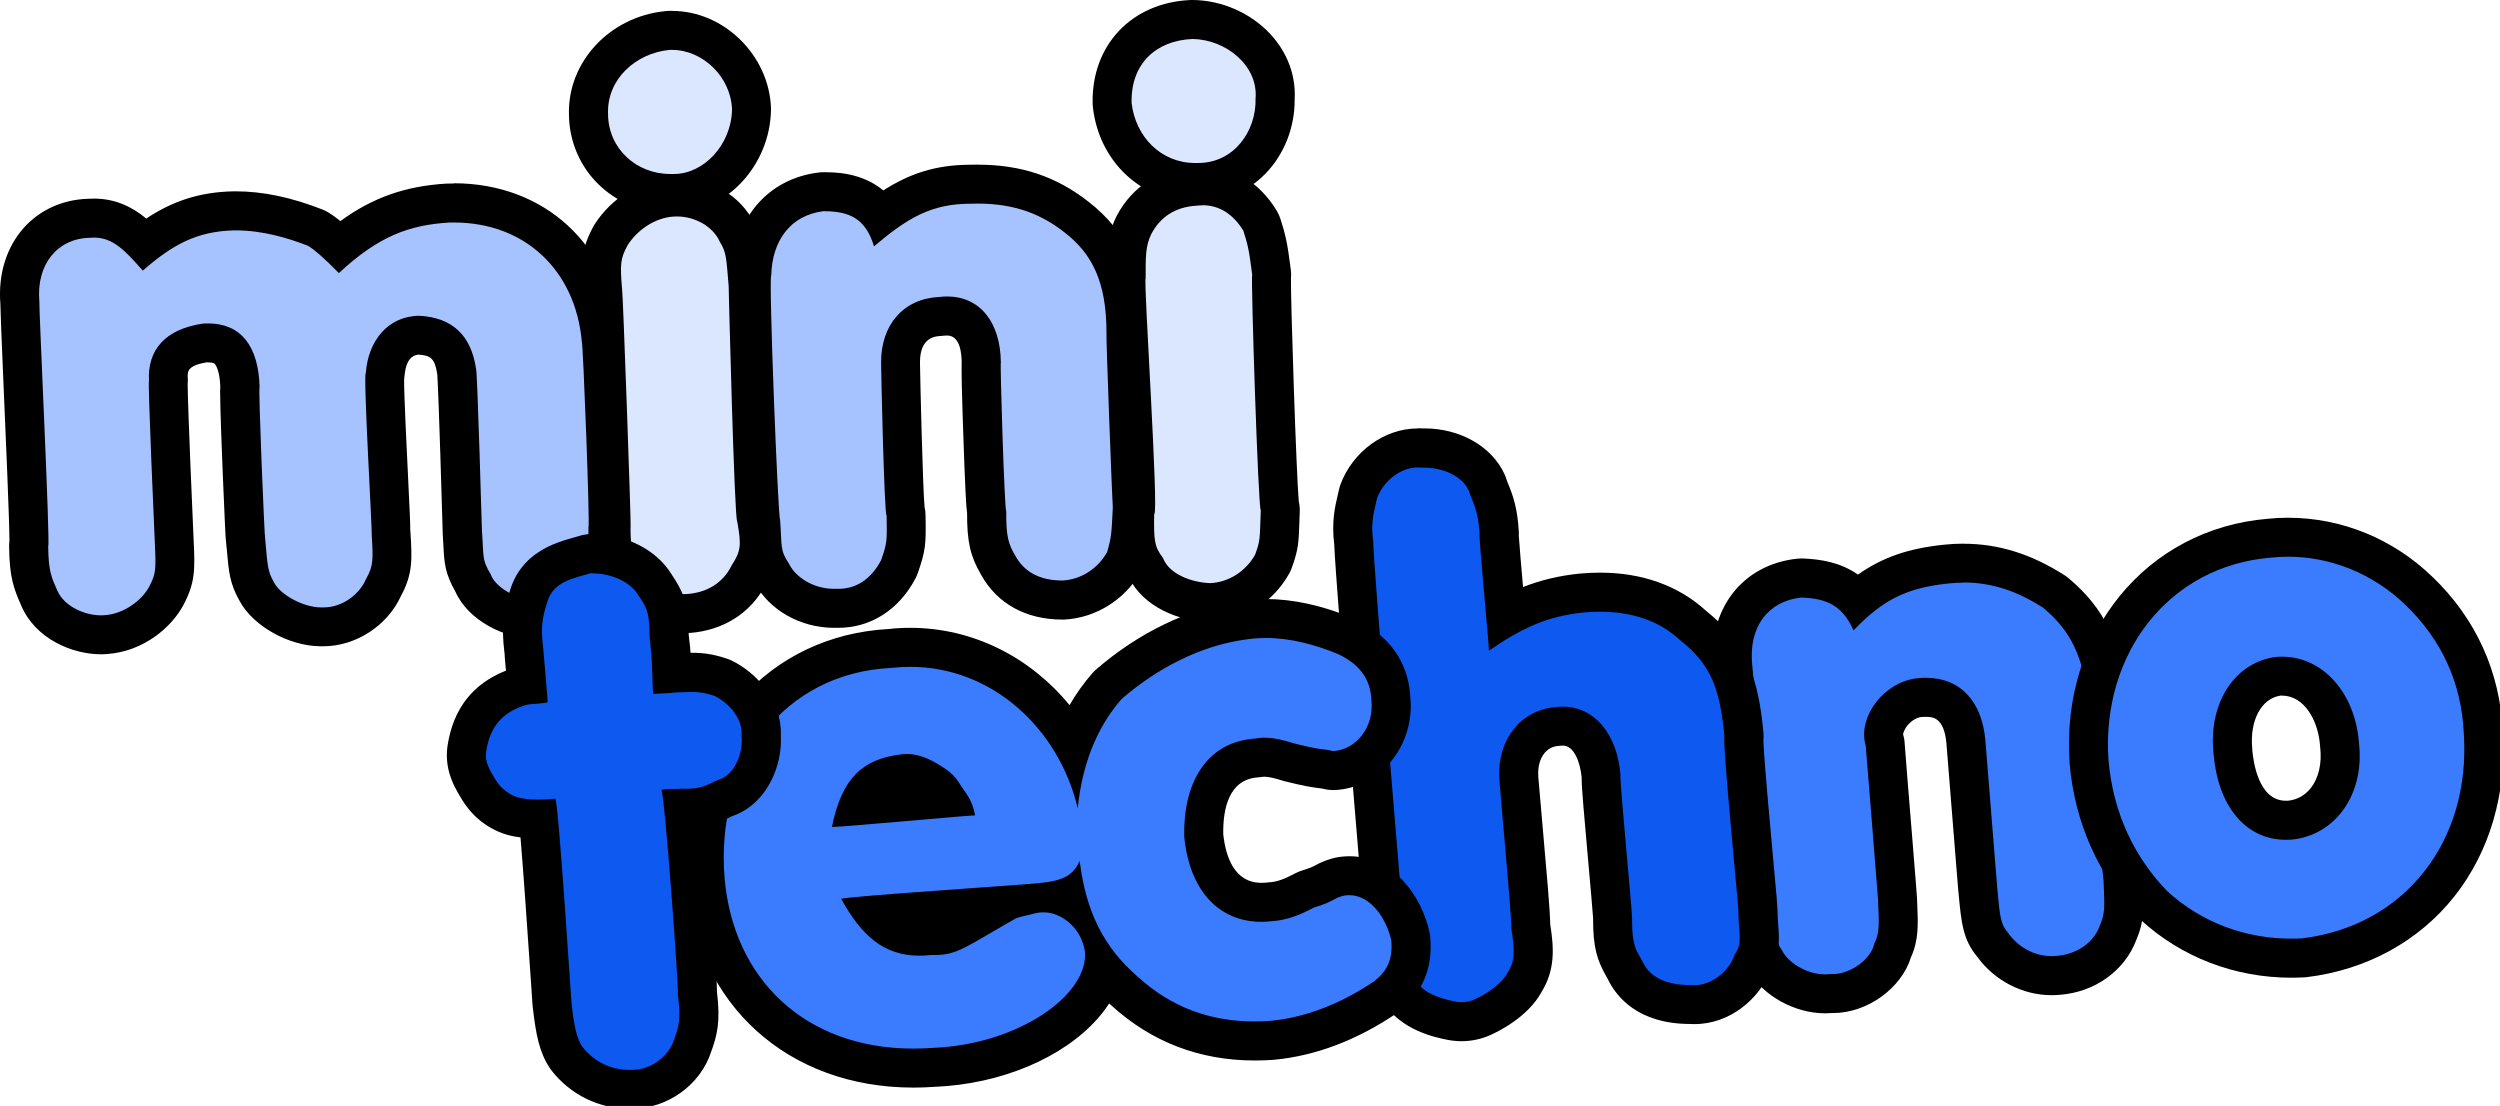 <svg width="755" height="334" viewBox="0 0 755 334" fill="none" xmlns="http://www.w3.org/2000/svg">
<g clip-path="url(#clip0_891_2)">
<g clip-path="url(#clip1_891_2)">
<path d="M30.507 191.702C23.514 191.702 14.831 187.816 11.806 180.418C9.763 175.786 8.761 173.176 8.683 164.992C8.683 164.619 8.702 164.266 8.781 163.893C8.879 159.556 7.681 131.707 6.954 114.868C6.266 98.697 6.031 93.398 6.031 91.318C5.441 83.997 7.445 77.383 11.668 72.693C15.479 68.474 20.881 66.079 26.912 65.922C27.423 65.883 27.933 65.863 28.425 65.863C34.986 65.863 39.641 69.357 43.747 73.615C51.447 67.669 59.54 63.881 70.894 63.685C70.934 63.685 71.13 63.685 71.169 63.685C78.614 63.685 86.492 65.353 95.233 68.748C95.567 68.886 95.881 69.043 96.196 69.219C97.944 70.299 99.967 71.928 102.599 74.4C112.932 65.844 122.479 62.095 135.267 61.33C135.994 61.31 136.564 61.291 137.114 61.291C161.472 61.291 179.328 77.835 181.567 102.485H181.41C182.019 106.292 182.294 113.867 182.923 130.314C183.709 151.568 183.768 157.377 183.63 159.379C183.61 160.772 183.61 161.989 183.61 163.088C183.61 168.112 183.61 171.547 181.41 175.04C178.955 181.948 172.355 186.246 163.142 186.894C162.533 186.973 161.924 187.012 161.275 187.012C154.557 187.012 145.6 182.537 142.909 176.022C140.374 171.665 140.178 169.525 139.942 164.913C139.883 163.775 139.824 162.382 139.687 160.615C139.687 160.478 139.667 159.85 139.628 158.751C138.508 120.933 138.115 113.809 138.017 112.494C138.017 112.415 137.998 112.337 137.978 112.258C136.898 104.918 133.597 101.7 126.624 101.248C119.729 101.386 116.822 107.411 116.389 113.024C116.37 113.338 116.311 113.632 116.252 113.926C116.114 117.694 117.038 136.398 117.548 146.622C117.941 154.767 118.157 158.81 118.118 161.028H118.177C118.648 168.78 118.865 172.077 115.898 177.435C112.795 184.461 105.389 189.328 97.728 189.328C97.453 189.328 97.197 189.328 96.922 189.328C89.438 189.249 80.559 184.323 77.613 178.671C75.275 174.648 75.02 171.802 74.528 166.17C74.45 165.267 74.352 164.266 74.254 163.128H74.293C73.978 160.635 73.762 155.022 73.173 140.107C72.584 124.956 72.368 119.264 72.564 116.674C72.093 103.584 65.689 103.584 62.939 103.584C62.566 103.584 62.192 103.584 61.799 103.623C51.781 105.271 50.74 110.413 50.956 114.711C50.956 115.065 50.956 115.437 50.917 115.771C50.838 120.422 52.547 159.987 52.724 163.5C53.136 172.136 53.136 174.608 50.347 179.927C47.558 185.187 40.663 191.074 32.039 191.663C31.627 191.702 31.116 191.722 30.605 191.722L30.507 191.702Z" fill="#A6C3FF"/>
<path d="M137.094 67.198C158.604 67.198 173.729 81.662 175.694 103.034C176.087 103.27 178.208 159.045 177.717 159.045C177.58 166.955 178.071 169.663 176.028 172.45C174.358 178.141 168.642 180.653 162.513 181.046C162.1 181.105 161.668 181.124 161.236 181.124C156.148 181.124 149.509 177.336 148.212 173.47C145.442 168.839 146.15 168.368 145.541 160.203C145.541 160.007 144.146 111.61 143.773 111.414C142.24 100.993 136.367 95.93 126.722 95.361C116.998 95.4 111.164 103.152 110.476 112.611C109.612 112.611 112.48 161.008 112.244 161.4C112.716 169.094 112.775 170.899 110.555 174.824C108.669 179.358 103.542 183.44 97.688 183.44C97.472 183.44 97.256 183.44 97.04 183.44H97.001C91.54 183.44 84.566 179.554 82.74 175.845C80.697 172.391 80.814 170.369 80.068 162.578C79.891 162.578 77.946 116.851 78.398 116.851C78.064 104.506 72.741 97.676 62.86 97.676C62.271 97.676 61.662 97.696 61.033 97.755C50.013 99.482 44.513 105.507 44.984 115.006C44.591 115.006 46.693 162.715 46.752 163.795C47.165 172.195 47.047 173.352 45.043 177.199C42.902 181.242 37.48 185.403 31.548 185.795C31.214 185.815 30.86 185.834 30.507 185.834C25.439 185.834 19.251 183.047 17.247 178.2C15.46 174.177 14.634 172.332 14.556 164.933C15.224 164.933 11.688 91.887 11.884 90.984C10.922 79.915 17.267 71.987 27.206 71.81C27.619 71.771 28.012 71.751 28.405 71.751C34.102 71.751 37.814 75.656 43.118 81.74C51.84 74.106 59.304 69.769 70.953 69.573H71.13C79.4 69.573 87.002 71.888 93.052 74.243C94.978 75.441 97.688 77.737 102.344 82.467C114.386 71.241 123.697 67.944 135.581 67.218C136.092 67.218 136.583 67.198 137.074 67.198M137.074 55.423C136.465 55.423 135.837 55.423 135.208 55.442C135.09 55.442 134.972 55.442 134.874 55.442C122.557 56.188 112.696 59.563 102.796 66.766C101.519 65.726 100.38 64.902 99.26 64.215C98.651 63.842 98.003 63.508 97.335 63.253C87.906 59.563 79.322 57.778 71.13 57.778H70.894C70.894 57.778 70.796 57.778 70.757 57.778C59.815 57.954 51.643 61.035 44.179 66.001C40.034 62.586 34.986 59.976 28.385 59.976C27.776 59.976 27.167 59.995 26.558 60.035C18.956 60.27 12.101 63.351 7.248 68.729C1.925 74.675 -0.609 82.859 0.118 91.828C0.157 94.752 0.412 100.816 1.021 115.084C1.729 131.393 2.888 158.26 2.848 163.422C2.789 163.952 2.75 164.482 2.75 165.031C2.848 174.314 4.125 177.69 6.384 182.812C10.647 192.958 21.844 197.59 30.467 197.59C31.116 197.59 31.764 197.57 32.373 197.512C43.275 196.746 51.8 189.524 55.415 182.675C58.951 175.943 58.912 172.077 58.479 163.186C58.303 159.693 56.672 121.698 56.672 116.065C56.731 115.516 56.731 114.947 56.712 114.378C56.594 112.18 56.515 110.453 62.33 109.432C62.487 109.432 62.644 109.432 62.801 109.432C64.51 109.432 64.824 109.825 64.942 109.982C65.178 110.276 66.337 111.944 66.533 116.654C66.494 117.145 66.474 117.655 66.474 118.205C66.474 123.307 67.103 139.027 67.299 143.718C67.516 148.821 67.712 153.668 67.889 157.26C67.967 159.085 68.046 160.596 68.105 161.636C68.144 162.244 68.164 162.715 68.203 163.029C68.223 163.343 68.262 163.638 68.301 163.932C68.4 164.933 68.478 165.855 68.557 166.66C69.067 172.489 69.421 176.394 72.368 181.497C76.394 189.014 87.12 195.078 96.706 195.176C97.02 195.176 97.335 195.176 97.629 195.176C107.451 195.176 116.979 188.974 121.064 180.025C124.738 173.294 124.443 168.74 123.952 160.635H123.913C123.913 157.848 123.697 153.531 123.343 146.328C122.872 136.613 121.988 118.95 122.047 114.515C122.106 114.162 122.145 113.789 122.184 113.416C122.361 111.12 123.127 107.312 126.447 107.097C129.904 107.352 131.319 108.078 132.065 113.063C132.065 113.102 132.065 113.141 132.065 113.161C132.183 114.849 132.576 122.66 133.636 158.771C133.676 160.046 133.695 160.792 133.695 160.812C133.695 160.871 133.695 160.949 133.695 161.008C133.813 162.696 133.892 164.05 133.931 165.149C134.167 170.095 134.462 173.274 137.487 178.592C141.376 187.444 152.495 192.841 161.138 192.841C161.963 192.841 162.768 192.801 163.554 192.703C174.751 191.859 183.198 186.266 186.596 177.572C189.346 172.862 189.366 168.269 189.366 163.049C189.366 162.048 189.366 160.929 189.386 159.654C189.562 156.808 189.425 150.194 188.678 130.039C188.423 122.993 188.128 116.065 187.893 111.041C187.775 108.392 187.657 106.194 187.559 104.643C187.5 103.819 187.441 102.877 187.323 101.896C184.789 74.047 164.556 55.344 136.996 55.344L137.074 55.423Z" fill="black"/>
<path d="M251.853 183.695C243.917 183.695 236.275 179.377 233.093 173.137C230.264 168.78 230.127 166.228 229.911 161.675C229.852 160.498 229.793 159.104 229.656 157.358C229.184 154.021 228.713 145.504 227.75 120.383C226.788 94.87 226.63 86.352 226.964 82.938C227.338 69.082 235.333 59.505 247.846 57.935C248.081 57.895 248.337 57.895 248.572 57.895C254.426 57.895 261.243 58.896 265.918 65.216C274.247 58.994 281.908 55.658 292.889 55.638C293.694 55.619 294.48 55.599 295.246 55.599C306.934 55.599 316.383 58.759 325.026 65.51C335.398 73.458 340.034 84.292 340.014 100.581C340.014 100.738 340.014 100.875 340.014 101.032C340.014 105.095 341.704 149.527 341.9 152.687C341.939 152.981 341.939 153.276 341.92 153.57C341.546 161.695 341.448 163.186 339.995 168.328C339.877 168.76 339.7 169.192 339.484 169.584C335.732 176.355 328.699 180.81 321.156 181.203C321.058 181.203 320.96 181.203 320.842 181.203C309.488 181.203 303.968 175.394 301.336 170.507C298.919 166.346 297.878 163.128 297.957 154.394C297.485 150.862 297.269 144.503 296.857 132.394C296.326 116.517 296.268 111.316 296.346 109.334C296.268 105.056 295.089 95.419 285.994 95.419C285.424 95.419 284.835 95.459 284.246 95.537C284.108 95.537 283.971 95.557 283.833 95.576C276.368 95.969 271.929 101.111 271.949 109.373C271.949 109.491 271.949 109.589 271.949 109.707C271.949 113.985 272.833 148.997 273.383 154.139C273.52 154.63 273.599 155.14 273.618 155.67C273.775 164.148 273.618 165.306 271.595 171.154C271.497 171.429 271.379 171.704 271.241 171.979C267.234 179.554 260.811 183.734 253.149 183.734C252.933 183.734 252.737 183.734 252.521 183.734C252.305 183.734 252.069 183.734 251.853 183.734V183.695Z" fill="#A6C3FF"/>
<path d="M295.305 61.487C306.639 61.487 314.595 64.784 321.431 70.142C329.839 76.599 334.18 85.195 334.16 100.581C333.944 100.581 335.967 153.295 336.066 153.295C335.692 161.185 335.653 162.146 334.357 166.719C331.94 171.076 327.147 174.981 320.861 175.315C314.359 175.315 309.409 172.999 306.561 167.72C304.596 164.344 303.811 162.146 303.889 154.453C303.359 154.178 301.964 109.373 302.259 109.373C302.102 97.186 295.874 89.532 286.013 89.532C285.208 89.532 284.403 89.591 283.558 89.689C272.714 90.238 266.055 98.246 266.095 109.373C266.016 109.373 267.037 155.788 267.764 155.788C267.921 163.756 267.823 164.187 266.075 169.211C262.952 175.099 258.414 177.827 253.189 177.827C252.972 177.827 252.776 177.827 252.56 177.827C252.344 177.827 252.108 177.827 251.892 177.827C245.37 177.827 240.067 174.059 238.259 170.212C235.509 166.091 236.177 165.129 235.588 156.945C234.979 156.945 232.071 83.193 232.916 83.193C233.172 72.556 238.809 65.019 248.651 63.783C256.469 63.783 261.38 65.883 263.953 74.4C273.972 65.883 281.22 61.526 293.085 61.526C293.851 61.506 294.598 61.487 295.344 61.487M295.324 49.712C294.519 49.712 293.694 49.712 292.849 49.751C282.36 49.79 274.482 52.557 266.762 57.503C260.064 52.008 252.069 52.008 248.651 52.008C248.16 52.008 247.669 52.047 247.178 52.106C232.032 53.99 221.916 65.667 221.15 81.956C221.071 82.447 221.032 82.957 221.012 83.487C220.973 84.213 220.953 85.175 220.953 86.411C220.953 94.36 221.601 113.514 222.171 127.488C222.505 135.671 222.839 143.149 223.114 148.546C223.271 151.47 223.409 153.747 223.526 155.356C223.605 156.337 223.664 157.102 223.723 157.613C223.762 157.966 223.801 158.3 223.86 158.614C223.939 159.929 223.998 161.028 224.037 161.97C224.293 167.249 224.626 170.821 227.986 176.1C232.268 184.205 241.717 189.602 251.853 189.602C252.069 189.602 252.305 189.602 252.521 189.602C252.737 189.602 252.933 189.602 253.149 189.602C262.971 189.602 271.457 184.166 276.466 174.707C276.741 174.177 276.977 173.627 277.174 173.078C279.551 166.268 279.688 164.364 279.511 155.552C279.511 154.708 279.393 153.904 279.217 153.118C278.667 146.956 277.881 114.064 277.841 109.785C277.841 109.648 277.841 109.491 277.841 109.354C277.822 101.778 282.576 101.543 284.127 101.464C284.403 101.464 284.678 101.425 284.933 101.386C285.306 101.346 285.66 101.327 285.974 101.327C288.803 101.327 290.296 103.956 290.433 109.157C290.335 111.748 290.433 117.42 290.964 132.61C291.16 138.635 291.376 144.11 291.572 148.016C291.69 150.665 291.808 152.961 292.064 154.963C292.024 163.52 293.026 167.955 296.248 173.509C301.08 182.282 309.802 187.11 320.822 187.11C321.038 187.11 321.254 187.11 321.47 187.11C331.037 186.6 339.916 180.987 344.65 172.45C345.082 171.665 345.436 170.821 345.671 169.957C347.322 164.109 347.439 161.93 347.813 154.218C347.832 153.923 347.852 153.629 347.852 153.315C347.852 152.903 347.832 152.49 347.793 152.098C347.518 147.152 345.966 106.017 345.927 101.229C345.927 101.032 345.927 100.816 345.927 100.62C345.966 82.329 340.623 70.083 328.64 60.859C318.936 53.264 308.329 49.731 295.285 49.731L295.324 49.712Z" fill="black"/>
<path d="M205.631 185.344C200.74 185.344 193.57 184.323 187.637 175.433C187.5 175.217 187.362 174.981 187.244 174.746C186.93 174.098 184.2 168.211 184.534 158.359C184.534 158.359 184.534 158.319 184.534 158.3C184.534 154.002 182.334 92.672 182.019 88.295C182.019 88.178 181.98 88.06 181.98 87.922C181.312 79.876 181.351 76.814 184.357 71.221C184.435 71.084 184.514 70.946 184.593 70.829C188.718 64.411 195.711 60.074 202.842 59.544C203.352 59.505 203.902 59.485 204.433 59.485C212.31 59.485 219.539 63.803 222.584 70.26C224.941 74.185 225.157 76.873 225.687 83.095L225.903 85.744C225.903 85.862 225.923 86.195 225.923 86.215C226.061 93.045 227.553 149.684 228.3 155.846C228.339 156.023 228.379 156.18 228.418 156.357C229.891 164.658 229.773 167.838 226.061 173.725C222.544 180.594 216.082 184.696 207.831 185.285C207.006 185.324 206.319 185.344 205.651 185.344H205.631Z" fill="#DBE7FF"/>
<path d="M204.433 65.373C209.913 65.373 215.335 68.395 217.378 73.007C219.421 76.304 219.323 77.913 220.05 86.274C220.05 87.177 221.778 156.573 222.623 157.377C223.939 164.756 223.782 166.346 220.934 170.801C218.262 176.218 213.331 178.985 207.419 179.397C206.829 179.417 206.24 179.436 205.651 179.436C201.29 179.436 196.772 178.435 192.568 172.155C192.568 172.155 190.152 167.229 190.446 158.535C190.584 157.789 188.109 87.432 187.873 87.432C187.225 79.66 187.362 78.07 189.562 74.008C192.509 69.435 197.675 65.844 203.293 65.412C203.667 65.373 204.06 65.373 204.433 65.373ZM204.433 53.597C203.745 53.597 203.038 53.617 202.351 53.676C193.472 54.343 184.75 59.701 179.642 67.649C179.485 67.904 179.328 68.179 179.171 68.434C175.458 75.343 175.38 79.621 176.106 88.413C176.106 88.57 176.126 88.727 176.146 88.865C176.499 94.32 178.601 152.687 178.641 158.202C178.287 169.231 181.332 176.061 181.96 177.317C182.196 177.788 182.451 178.239 182.746 178.691C188.364 187.13 195.848 191.212 205.631 191.212C206.397 191.212 207.163 191.192 207.929 191.153C208.028 191.153 208.126 191.153 208.244 191.153C218.4 190.427 226.728 185.147 231.188 176.63C235.961 168.937 235.765 163.952 234.232 155.317C234.213 155.16 234.173 155.003 234.134 154.846C233.427 147.525 232.052 95.949 231.836 86.078C231.836 86.038 231.836 85.98 231.836 85.94C231.836 85.665 231.816 85.41 231.797 85.136C231.718 84.194 231.639 83.35 231.58 82.565C231.05 76.108 230.736 72.418 227.809 67.453C223.743 59.112 214.471 53.578 204.452 53.578L204.433 53.597Z" fill="black"/>
<path d="M202.37 58.445C188.619 58.445 177.796 47.886 177.737 34.423C177.265 21.804 187.657 10.657 201.407 9.244C201.486 9.244 201.565 9.244 201.623 9.244C202.075 9.204 202.547 9.204 202.998 9.204C215.531 9.204 226.512 20.038 226.964 32.853C226.964 32.951 226.964 33.049 226.964 33.148C226.728 46.866 216.022 58.445 203.588 58.445C203.431 58.445 203.293 58.445 203.136 58.445C202.881 58.445 202.625 58.445 202.37 58.445Z" fill="#DBE7FF"/>
<path d="M202.998 15.072C212.172 15.072 220.717 23.158 221.071 33.03C220.894 43.745 212.486 52.538 203.588 52.538C203.431 52.538 203.273 52.538 203.116 52.538C202.861 52.538 202.625 52.538 202.37 52.538C192.194 52.538 183.669 44.903 183.63 34.384C183.237 23.845 192.096 16.113 201.997 15.092C202.331 15.072 202.664 15.053 202.998 15.053M202.998 3.277C202.409 3.277 201.82 3.277 201.231 3.336C201.073 3.336 200.936 3.356 200.779 3.376C184.023 5.103 171.352 18.801 171.824 34.62C172.001 51.282 185.378 64.313 202.35 64.313C202.606 64.313 202.861 64.313 203.136 64.313C203.273 64.313 203.431 64.313 203.568 64.313C219.146 64.313 232.543 50.084 232.837 33.226C232.837 33.03 232.837 32.814 232.837 32.618C232.287 16.721 218.615 3.297 202.998 3.297V3.277Z" fill="black"/>
<path d="M365.375 181.968C357.91 181.772 349.247 178.435 346.065 171.429C342.647 166.719 342.548 163.088 342.666 155.14C342.666 154.551 342.765 153.962 342.941 153.413C343.177 148.565 341.979 125.898 341.173 110.668C340.8 103.564 340.447 97.009 340.23 92.201C340.113 89.748 340.034 87.765 340.014 86.372C340.014 85.862 339.995 85.057 340.073 84.154C340.054 77.128 340.034 72.948 342.352 68.14C346.104 60.918 352.665 56.737 360.876 56.227C361.642 56.149 362.408 56.109 363.155 56.109C370.207 56.109 376.355 59.858 380.5 66.648C380.736 67.061 380.932 67.492 381.09 67.924C382.524 72.438 382.975 74.086 383.997 82.231C384.056 82.741 384.056 83.252 383.997 83.762C383.84 89.061 385.647 145.484 386.413 152.412C386.59 153.02 386.668 153.648 386.649 154.296C386.59 155.631 386.551 156.749 386.531 157.731C386.354 163.226 386.295 164.894 384.566 169.525C384.468 169.82 384.331 170.095 384.174 170.369C380.304 177.238 373.448 181.576 365.826 181.968C365.728 181.968 365.63 181.968 365.532 181.968C365.473 181.968 365.433 181.968 365.375 181.968Z" fill="#DBE7FF"/>
<path d="M363.174 61.977C368.498 61.977 372.623 64.961 375.491 69.69C376.748 73.694 377.161 74.989 378.162 82.957C377.711 83.33 379.989 154.08 380.755 154.08C380.421 162.617 380.696 163.049 379.046 167.504C376.178 172.626 371.051 175.825 365.531 176.1C359.874 175.943 353.018 173.372 351.231 168.505C348.618 165.11 348.441 163.285 348.559 155.238C348.559 155.238 348.559 155.238 348.579 155.238C350.033 155.238 345.279 84.194 345.986 84.135C345.966 77.442 345.947 74.302 347.675 70.711C350.308 65.667 354.786 62.488 361.406 62.115C362.015 62.036 362.605 62.017 363.174 62.017M363.174 50.241C362.251 50.241 361.328 50.3 360.385 50.379C350.092 51.066 341.861 56.345 337.205 65.275C337.146 65.373 337.107 65.49 337.048 65.589C334.239 71.417 334.16 76.5 334.18 83.369C334.141 83.703 334.121 84.056 334.121 84.39C334.121 84.88 334.121 85.587 334.121 86.509C334.16 87.883 334.219 89.826 334.337 92.476C334.553 97.303 334.907 103.957 335.28 110.982C335.987 124.583 337.166 146.819 337.048 152.569C336.852 153.374 336.753 154.218 336.753 155.061C336.635 162.814 336.577 168.112 340.937 174.412C345.338 183.361 356.044 187.62 365.198 187.856C365.296 187.856 365.414 187.856 365.512 187.856C365.708 187.856 365.905 187.856 366.121 187.856C375.786 187.365 384.448 181.909 389.3 173.274C389.595 172.744 389.87 172.175 390.086 171.586C392.129 166.032 392.208 163.657 392.404 157.927C392.443 156.965 392.463 155.846 392.522 154.512C392.561 153.433 392.463 152.392 392.227 151.391C391.501 143.345 389.772 90.729 389.87 84.154C389.949 83.291 389.949 82.408 389.831 81.505C388.75 72.909 388.181 70.829 386.707 66.138C386.413 65.235 386.02 64.372 385.529 63.567C380.284 54.952 372.328 50.202 363.155 50.202L363.174 50.241Z" fill="black"/>
<path d="M360.876 55.108C347.93 55.108 337.401 45.276 335.869 31.735C335.849 31.558 335.83 31.381 335.83 31.205C335.496 16.682 345.141 6.516 359.854 5.907C359.933 5.907 360.129 5.907 360.149 5.907C367.378 5.986 374.567 9.165 379.4 14.444C383.427 18.84 385.43 24.316 385.057 29.89C385.155 36.876 382.543 43.608 377.887 48.397C373.644 52.754 367.928 55.148 361.818 55.148C361.583 55.148 360.856 55.148 360.856 55.148L360.876 55.108Z" fill="#DBE7FF"/>
<path d="M360.11 11.775C370.069 11.873 379.989 19.704 379.184 29.713C379.439 39.722 372.564 49.221 361.858 49.221C361.661 49.221 361.445 49.221 361.249 49.221C361.131 49.221 361.013 49.221 360.895 49.221C350.622 49.221 342.902 41.292 341.743 31.067C341.468 19.213 349.148 12.227 360.129 11.775M360.129 0C359.972 0 359.795 0 359.638 0C341.762 0.746 329.563 13.62 329.976 31.322C329.976 31.676 330.015 32.029 330.055 32.382C331.921 48.946 344.905 60.977 360.915 60.977C360.993 60.977 361.092 60.977 361.17 60.977C361.406 60.977 361.642 60.977 361.877 60.977C369.578 60.977 376.787 57.954 382.15 52.459C387.847 46.63 391.048 38.466 390.99 30.008C391.382 22.903 388.848 15.975 383.78 10.441C377.867 3.984 369.067 0.079 360.227 0C360.188 0 360.149 0 360.11 0L360.129 0Z" fill="black"/>
<path d="M551.204 300.094C543.975 300.094 536.334 295.855 533.21 290.164C530.775 286.474 530.421 283.746 529.753 278.879C529.596 277.741 529.419 276.426 529.184 274.875H529.301C529.026 273.639 528.928 272.363 528.83 271.205C528.653 269.106 528.398 266.083 528.123 262.492C527.553 255.328 526.826 245.81 526.099 236.409C524.901 220.925 523.565 203.399 523.33 201.417C523.31 201.28 523.29 201.162 523.271 201.024C521.915 186.58 529.989 175.943 543.386 174.55C543.582 174.53 543.798 174.51 543.995 174.51C544.073 174.51 544.152 174.51 544.231 174.51C549.868 174.726 555.978 175.825 560.83 181.163C568.628 174.491 576.348 171.508 587.702 170.31C589.451 170.114 591.238 170.016 592.967 170.016C602.435 170.016 611.078 172.744 620.213 178.573C620.429 178.71 620.625 178.848 620.822 179.024C630.526 187.149 634.749 195.941 636.93 212.623C636.949 212.819 636.969 213.016 636.969 213.212C637.126 215.567 640.564 261.177 641.074 264.866C641.133 265.161 641.173 265.455 641.173 265.75L641.232 267.163C641.507 274.149 641.624 277.113 639.64 281.666C636.969 288.868 629.917 293.893 621.588 294.521C620.9 294.579 620.232 294.619 619.545 294.619C612.611 294.619 605.853 291.067 601.787 285.316C598.467 281.45 598.133 277.76 597.328 269.164H597.465C597.151 267.143 596.896 263.807 596.424 257.939C596.424 257.939 593.713 224.143 593.713 224.124C593.183 217.942 590.649 210.582 581.593 210.582C581.22 210.582 580.827 210.582 580.434 210.621C576.82 210.778 573.225 212.859 570.927 216.097C569.139 218.609 568.451 221.376 569.08 223.476C569.237 223.986 569.316 224.497 569.335 225.007C569.434 226.597 570.651 241.61 571.555 252.64C572.734 267.006 572.989 270.263 573.048 271.225L573.127 273.129C573.382 279.33 573.539 282.902 571.614 286.984C569.709 293.932 561.399 300.055 553.601 300.055C553.444 300.055 553.267 300.055 553.11 300.055C552.481 300.114 551.852 300.153 551.224 300.153L551.204 300.094Z" fill="#3B7CFF"/>
<path d="M592.967 175.904C602.278 175.904 609.998 179.024 617.03 183.538C625.398 190.544 629.052 197.943 631.076 213.389C631.076 213.683 634.886 264.376 635.279 265.985C635.594 273.874 635.77 275.817 634.16 279.487C632.176 285.081 626.715 288.26 621.057 288.672C620.546 288.731 620.036 288.751 619.545 288.751C614.103 288.751 609.173 285.728 606.442 281.705C604.164 279.173 603.947 276.701 603.201 268.576L599.587 223.633C598.585 211.976 592.201 204.694 581.593 204.694C581.082 204.694 580.571 204.694 580.061 204.753C569.414 205.185 560.79 216.411 563.442 225.184C563.442 225.184 567.174 271.166 567.155 271.461C567.449 278.899 567.744 281.685 566.035 284.963C565.151 289.575 558.865 294.167 553.6 294.167C553.384 294.167 553.149 294.167 552.933 294.148C552.363 294.226 551.793 294.265 551.224 294.265C545.507 294.265 540.046 290.654 538.278 287.2C536 283.844 536.216 281.96 535.037 274.071C534.782 274.071 529.478 201.966 529.144 200.534C528.103 189.563 533.741 181.536 544.014 180.457C551.656 180.751 556.331 182.773 559.769 190.368C568.805 180.928 576.112 177.493 588.331 176.218C589.922 176.041 591.474 175.963 592.986 175.963M592.986 164.187C591.042 164.187 589.057 164.285 587.073 164.501C576.485 165.6 568.569 168.25 561.104 173.529C555.742 169.761 549.731 168.878 544.486 168.662C544.329 168.662 544.171 168.662 544.014 168.662C543.602 168.662 543.189 168.682 542.777 168.721C526.178 170.467 515.747 183.989 517.397 201.613C517.397 201.809 517.436 202.025 517.476 202.222C517.751 204.714 519.126 222.593 520.226 236.998C520.953 246.399 521.679 255.878 522.249 263.041C522.544 266.633 522.779 269.655 522.956 271.755C523.054 272.874 523.133 273.737 523.192 274.345C523.251 274.836 523.31 275.327 523.388 275.778H523.369C523.604 277.309 523.762 278.585 523.919 279.703C524.606 284.806 525.097 288.535 528.162 293.245C532.385 300.683 541.932 306.021 551.204 306.021C551.891 306.021 552.599 305.982 553.286 305.943C553.384 305.943 553.483 305.943 553.581 305.943C563.972 305.943 574.285 298.387 577.134 289.045C579.471 283.844 579.275 279.173 579 272.893L578.921 271.009C578.843 269.616 578.528 265.808 577.428 252.169C576.544 241.375 575.346 226.675 575.228 224.713C575.189 223.731 575.032 222.75 574.737 221.788C574.737 221.514 575.032 220.277 576.191 218.923C577.428 217.49 579.098 216.568 580.552 216.509C580.63 216.509 580.729 216.509 580.807 216.509C581.082 216.509 581.338 216.489 581.593 216.489C583.538 216.489 587.132 216.489 587.84 224.654C587.84 224.654 587.84 224.693 587.84 224.713C587.899 225.399 588.291 230.247 588.783 236.507L590.511 258.017L591.179 266.26L591.375 268.693C591.395 269.027 591.434 269.361 591.493 269.675H591.474C592.318 278.683 592.79 283.766 597.151 288.967C602.317 296.13 610.823 300.546 619.564 300.546C620.409 300.546 621.273 300.506 622.118 300.428C632.667 299.623 641.624 293.166 645.14 283.923C647.616 278.192 647.439 274.169 647.164 266.966L647.105 265.573C647.085 265.063 647.026 264.552 646.948 264.042C646.398 259.528 643.156 216.666 642.881 212.721C642.881 212.447 642.842 212.172 642.803 211.917C640.426 193.802 635.515 183.675 624.652 174.569C624.259 174.255 623.866 173.941 623.434 173.686C613.455 167.308 603.515 164.207 593.006 164.207L592.986 164.187Z" fill="black"/>
<path d="M691.991 289.359C676.394 289.359 661.641 283.687 650.464 273.403C650.386 273.325 650.287 273.246 650.209 273.168C638.815 261.353 632.313 246.811 630.879 229.913C628.463 194.136 651.937 165.208 685.469 162.519C687.178 162.343 689.064 162.244 690.93 162.244C705.663 162.244 719.728 168.014 730.532 178.475C742.534 189.975 749.272 204.851 749.96 221.474C752.238 257.232 730.002 285.14 695.841 289.241C695.704 289.241 695.586 289.261 695.448 289.281C694.289 289.339 693.111 289.379 691.952 289.379L691.991 289.359ZM688.219 204.204C679.007 205.303 673.172 214.762 674.351 226.754C675.392 239.922 681.383 247.714 690.38 247.714C690.812 247.714 691.245 247.714 691.677 247.655C695.9 247.243 699.652 245.202 702.402 241.767C705.879 237.43 707.352 231.385 706.547 224.713C706.547 224.634 706.547 224.555 706.527 224.477C705.585 212.702 698.277 204.165 689.143 204.165C688.848 204.165 688.534 204.165 688.219 204.184V204.204Z" fill="#3B7CFF"/>
<path d="M690.93 168.112C703.777 168.112 716.605 173.176 726.446 182.694C737.329 193.115 743.438 206.323 744.086 221.71C746.149 254.112 726.21 279.664 695.154 283.393C694.093 283.452 693.032 283.471 691.971 283.471C678.123 283.471 664.824 278.624 654.452 269.086C644.885 259.155 638.167 245.987 636.753 229.403C634.612 197.511 654.864 170.88 685.941 168.387C687.591 168.211 689.261 168.132 690.93 168.132M690.361 253.621C690.93 253.621 691.52 253.601 692.109 253.562C705.172 252.267 714.306 240.001 712.381 224.045C711.222 209.66 701.852 198.316 689.123 198.316C688.652 198.316 688.18 198.316 687.689 198.355C675.274 199.729 666.945 211.779 668.458 227.342C669.715 243.16 677.965 253.621 690.361 253.621ZM690.93 156.357C688.907 156.357 686.884 156.455 684.88 156.671C648.107 159.693 622.374 191.29 625.006 230.208C625.006 230.286 625.006 230.345 625.006 230.424C626.538 248.44 633.787 264.65 645.966 277.27C646.123 277.446 646.3 277.603 646.457 277.76C658.714 289.045 674.881 295.266 691.971 295.266C693.229 295.266 694.505 295.227 695.782 295.168C696.038 295.168 696.313 295.129 696.568 295.109C714.66 292.931 730.552 284.237 741.297 270.617C751.846 257.252 757.012 239.687 755.853 221.101C755.067 202.987 747.72 186.776 734.598 174.216C722.714 162.715 707.195 156.357 690.93 156.357ZM688.73 210.072C688.868 210.072 688.986 210.072 689.123 210.072C695.9 210.072 700.045 217.569 700.634 224.968C700.634 225.125 700.654 225.282 700.674 225.439C701.283 230.522 700.261 235.016 697.766 238.097C696.057 240.236 693.739 241.512 691.048 241.806C690.812 241.806 690.577 241.826 690.341 241.826C682.051 241.826 680.48 230.011 680.185 226.4C680.185 226.322 680.185 226.263 680.185 226.184C679.34 217.608 682.916 210.896 688.73 210.072Z" fill="black"/>
<path d="M441.336 308.553C440.315 308.553 439.274 308.455 438.272 308.259C430.356 306.688 425.209 303.745 422.557 299.25C419.984 295.757 418.392 291.695 418.353 282.902H418.392C417.744 278.231 416.683 265.161 413.344 224.026C410.044 183.44 408.944 169.918 408.924 164.776H408.885C407.942 158.378 408.846 154.512 409.71 150.783C409.828 150.253 409.965 149.723 410.083 149.154C410.142 148.879 410.221 148.624 410.319 148.369C413.128 140.794 420.612 135.279 428.116 135.279C428.529 135.279 428.922 135.279 429.334 135.318C429.57 135.318 429.805 135.318 430.041 135.318C438.626 135.318 446.051 139.42 448.958 145.739C449.076 145.994 449.174 146.25 449.253 146.524C449.449 147.211 449.724 147.859 450.039 148.624C451.08 151.156 452.357 154.296 452.73 160.988C452.73 161.283 452.73 161.577 452.73 161.852C452.828 164.148 453.732 174.393 454.341 181.281C454.517 183.185 454.655 184.853 454.792 186.305C461.687 182.478 468.759 179.947 477.874 179.064C479.74 178.907 481.528 178.828 483.256 178.828C494.63 178.828 504.079 182.223 511.308 188.896C522.485 197.767 525.333 207.344 526.649 221.867C526.689 222.377 526.669 222.887 526.59 223.378C526.61 227.539 528.791 251.286 529.851 262.884C530.578 270.715 530.814 273.482 530.853 274.738H530.873C530.873 276.877 531.01 278.545 531.128 279.998C531.403 283.55 531.659 286.906 529.183 290.89C526.826 297.19 519.892 303.391 511.7 303.391C511.308 303.391 510.915 303.391 510.522 303.352H510.443C498.303 303.352 493.078 297.837 490.839 293.127C490.603 292.676 490.367 292.283 490.151 291.91C488.148 288.358 486.93 285.591 486.969 277.348C486.969 277.289 486.969 277.23 486.969 277.172C486.91 275.602 486.163 267.359 485.515 260.078C484.16 244.986 483.551 238.117 483.59 234.643H483.512C482.785 225.341 478.247 219.316 471.961 219.316C471.49 219.316 470.999 219.355 470.507 219.414C470.39 219.414 470.252 219.433 470.134 219.453C463.023 219.944 458.191 226.322 458.643 234.623C458.643 234.702 458.643 234.761 458.643 234.839C458.701 235.781 459.114 240.354 459.527 245.202C461.589 268.635 462.277 276.602 462.257 279.841C463.337 286.513 463.73 291.381 460.352 296.738C457.857 301.409 451.983 305.315 447.642 307.238C445.658 308.121 443.536 308.572 441.336 308.572V308.553Z" fill="#0E59F0"/>
<path d="M428.136 141.167C428.489 141.167 428.843 141.167 429.177 141.225C429.472 141.225 429.766 141.225 430.041 141.225C435.738 141.225 441.513 143.659 443.595 148.212C444.637 151.725 446.404 153.472 446.837 161.342C446.483 161.342 449.783 195.627 449.646 196.491C459.821 189.524 467.482 186.011 478.424 184.951C480.054 184.814 481.665 184.735 483.237 184.735C492.646 184.735 501.014 187.365 507.457 193.39C516.631 200.593 519.46 207.933 520.776 222.416C520.01 222.711 525.078 274.326 524.98 274.797C525.038 282.588 526.433 284.57 523.86 288.299C522.504 292.735 517.436 297.523 511.7 297.523C511.386 297.523 511.072 297.523 510.757 297.484C510.659 297.484 510.541 297.484 510.443 297.484C503.686 297.484 498.402 295.443 496.123 290.517C494.158 286.808 492.842 285.925 492.882 277.388C493.078 276.504 488.933 234.172 489.405 234.172C488.422 221.474 481.351 213.408 471.981 213.408C471.254 213.408 470.507 213.447 469.761 213.565C459.526 214.272 452.16 223.26 452.769 234.918C452.651 234.918 456.796 279.33 456.403 280.312C457.542 287.279 457.542 290.282 455.283 293.775C453.81 296.738 449.39 300.016 445.285 301.841C444.047 302.39 442.711 302.665 441.376 302.665C440.727 302.665 440.099 302.606 439.451 302.469C434.029 301.39 429.472 299.545 427.527 295.993C425.759 293.657 424.305 290.949 424.286 282.863C424.069 282.863 414.228 163.913 414.758 163.913C413.855 157.77 414.935 154.689 415.878 150.41C417.725 145.425 422.832 141.167 428.136 141.167ZM428.136 129.391C418.098 129.391 408.512 136.358 404.819 146.328C404.622 146.838 404.485 147.349 404.367 147.879C404.249 148.408 404.131 148.919 404.013 149.429C403.149 153.119 402.088 157.652 402.952 164.58C403.11 169.898 405.585 201.005 407.667 226.636C408.846 241.12 410.044 255.427 410.947 266.122C411.399 271.48 411.792 275.935 412.067 279.036C412.205 280.626 412.323 281.862 412.401 282.726C412.421 283 412.46 283.256 412.499 283.53C412.598 292.048 414.071 297.484 417.666 302.489C423.009 311.222 433.597 313.322 437.152 314.028C438.527 314.303 439.961 314.441 441.376 314.441C444.401 314.441 447.328 313.813 450.078 312.596C452.71 311.418 461.432 307.081 465.498 299.663C469.741 292.794 469.289 286.278 468.17 279.154C468.091 274.66 467.286 265.651 465.439 244.652C465.046 240.217 464.654 235.644 464.555 234.506C464.555 234.427 464.555 234.349 464.555 234.27C464.28 229.246 466.755 225.537 470.566 225.282C470.822 225.282 471.057 225.242 471.313 225.203C471.548 225.164 471.784 225.164 472 225.164C475.3 225.164 477.226 230.09 477.658 234.78C477.658 236.979 477.893 239.746 478.188 243.494C478.581 248.342 479.151 254.661 479.681 260.568C480.27 267.182 480.997 275.346 481.115 277.25C481.115 277.27 481.115 277.289 481.115 277.309C481.076 286.16 482.353 290.007 485.063 294.795C485.24 295.109 485.417 295.423 485.613 295.796C488.128 300.958 494.591 309.201 510.365 309.24C510.816 309.259 511.268 309.279 511.72 309.279C522.642 309.279 531.266 301.468 534.507 293.52C537.689 288.103 537.335 283.393 537.041 279.546C536.923 278.114 536.825 276.622 536.805 274.679H536.785C536.746 272.972 536.451 269.792 535.764 262.354C534.821 252.129 532.68 228.716 532.542 223.692C532.621 222.907 532.641 222.122 532.562 221.317C531.128 205.617 527.808 194.509 515.177 184.421C506.947 176.905 495.946 172.94 483.295 172.94C481.39 172.94 479.426 173.019 477.461 173.195C477.422 173.195 477.402 173.195 477.363 173.195C470.743 173.843 465.145 175.237 459.959 177.297C459.428 171.213 458.819 164.089 458.682 161.872C458.701 161.459 458.682 161.047 458.682 160.616C458.289 153.531 456.973 149.821 455.558 146.348C455.283 145.68 455.087 145.209 454.969 144.797C454.812 144.267 454.616 143.738 454.38 143.227C450.51 134.808 440.983 129.372 430.12 129.372C429.923 129.372 429.747 129.372 429.55 129.372C429.098 129.352 428.646 129.332 428.195 129.332L428.136 129.391Z" fill="black"/>
<path d="M275.838 322.546C241.166 322.546 215.885 299.721 212.958 265.75C211.328 246.026 216.73 227.99 228.162 214.959C238.397 203.281 252.403 196.668 268.648 195.824C270.711 195.588 272.793 195.471 274.855 195.471C295.167 195.471 313.475 206.834 323.926 224.595C326.44 218.001 329.917 212.133 334.258 207.187C334.435 206.991 334.612 206.794 334.828 206.618C346.928 196.118 361.17 189.269 374.901 187.326C377.18 186.953 379.675 186.757 382.169 186.757C389.634 186.757 397.492 188.484 406.213 192.016C406.312 192.056 406.41 192.095 406.488 192.134C417.135 197.139 419.728 205.067 419.984 210.935C420.573 216.509 418.903 222.083 415.407 226.243C412.165 230.11 407.746 232.386 402.933 232.681C402.815 232.681 402.697 232.681 402.579 232.681C402.088 232.681 401.617 232.622 401.145 232.504C400.32 232.308 399.908 232.249 399.122 232.151C397.511 231.954 395.291 231.68 389.3 230.168C389.182 230.129 389.064 230.11 388.927 230.07C385.902 229.089 383.643 228.638 381.777 228.638C381.148 228.638 380.578 228.697 380.009 228.795C379.793 228.834 379.576 228.854 379.38 228.873C364.706 229.894 363.351 245.378 363.488 252.228C364.785 265.082 371.13 272.462 380.912 272.462C381.777 272.462 382.66 272.403 383.564 272.305C383.662 272.305 383.78 272.285 383.898 272.265C386.845 272.069 389.85 271.068 393.956 268.87C394.29 268.693 394.624 268.556 394.977 268.438C398.199 267.437 399.102 266.947 399.888 266.495C401.008 265.867 402.029 265.357 404.092 264.788C404.229 264.749 404.387 264.709 404.524 264.69C405.487 264.494 406.469 264.415 407.431 264.415C417.41 264.415 424.011 273.953 425.896 282.824C425.955 283.079 425.995 283.334 426.014 283.589C426.604 290.949 424.266 296.464 418.648 300.938C418.53 301.036 418.393 301.134 418.275 301.213C407.117 308.71 395.645 313.067 384.173 314.146C382.287 314.284 380.559 314.342 378.869 314.342C363.488 314.342 350.582 309.377 339.444 299.152C337.087 297.092 334.985 294.952 333.08 292.676C332.196 296.385 330.192 300.075 327.128 303.568C317.777 314.244 300.058 321.604 281.927 322.31C279.865 322.448 277.822 322.526 275.818 322.526L275.838 322.546ZM264.366 276.249C268.255 280.802 272.38 282.686 277.665 282.686C278.568 282.686 279.511 282.628 280.493 282.529C280.709 282.51 280.925 282.49 281.141 282.49C281.2 282.49 281.947 282.49 282.242 282.49C286.072 282.49 287.565 281.686 295.835 276.858C297.524 275.876 299.43 274.758 301.65 273.482C299.999 273.6 298.153 273.737 296.13 273.875C286.779 274.542 273.264 275.503 264.366 276.23V276.249ZM322.217 271.206C322.217 271.206 322.177 271.068 322.158 271.009C322.079 271.029 322.001 271.068 321.942 271.088C322.04 271.127 322.118 271.166 322.217 271.206ZM273.834 233.564C273.5 233.564 273.186 233.583 272.871 233.642C272.793 233.642 272.714 233.662 272.636 233.681C266.409 234.466 262.067 236.429 259.199 243.259C264.425 242.827 271.241 242.238 276.545 241.787C280.277 241.473 283.243 241.198 285.601 241.002C285.345 240.629 285.11 240.256 284.874 239.883C284.245 238.863 283.656 238.136 283.027 237.685C279.315 234.957 276.231 233.583 273.834 233.583V233.564Z" fill="#3B7CFF"/>
<path d="M382.209 192.664C389.968 192.664 397.374 194.784 404.013 197.492C410.064 200.338 413.914 204.616 414.15 211.406C415.093 219.453 409.592 226.42 402.638 226.832C399.495 226.047 399.751 226.754 390.793 224.497C387.336 223.378 384.468 222.789 381.836 222.789C380.873 222.789 379.93 222.868 379.007 223.044C363.94 224.104 357.261 237.037 357.634 252.62C359.206 268.968 368.105 278.388 380.932 278.388C382.032 278.388 383.152 278.31 384.311 278.173C388.514 277.898 392.365 276.445 396.745 274.11C403.483 272.01 402.128 271.5 405.683 270.519C406.292 270.401 406.881 270.342 407.471 270.342C414.032 270.342 418.766 277.525 420.18 284.08C420.652 289.791 418.923 293.225 415.014 296.346C407.373 301.488 396.51 307.081 383.643 308.298C382.032 308.415 380.461 308.474 378.889 308.474C365.433 308.474 353.706 304.235 343.432 294.835C333.532 286.16 327.953 275.602 326.067 259.94C324.24 264.278 321.018 266.044 313.907 266.672C313.711 266.927 254.839 270.715 254.033 271.461C260.044 282.294 266.684 288.613 277.645 288.613C278.765 288.613 279.924 288.554 281.122 288.417C281.495 288.417 281.868 288.417 282.222 288.417C289.254 288.417 291.671 285.905 306.836 277.329C308.171 276.759 310.45 276.426 312.081 275.955C313.063 275.66 314.084 275.523 315.106 275.523C316.481 275.523 317.875 275.798 319.152 276.328C323.69 278.212 326.853 282.353 327.638 287.298C328.896 300.33 307.641 315.481 281.613 316.462C279.649 316.599 277.724 316.678 275.838 316.678C242.974 316.678 221.444 295.502 218.832 265.259C215.964 230.698 236.648 203.301 269.139 201.711C271.064 201.496 272.989 201.378 274.875 201.378C299.43 201.378 319.702 219.787 325.478 244.103C326.754 231.228 331.076 219.787 338.737 211.092C349.639 201.633 362.761 195.019 375.766 193.194C377.946 192.841 380.087 192.684 382.228 192.684M251.46 249.735C254.701 249.735 292.417 246.242 294.401 246.242C294.44 246.242 294.46 246.242 294.48 246.242C293.576 241.218 291.415 239.314 289.922 236.841C289.019 235.35 287.938 233.995 286.544 232.955C282.654 230.09 278.293 227.696 273.854 227.696C273.225 227.696 272.577 227.755 271.929 227.853C260.692 229.246 254.23 234.82 251.244 249.715C251.244 249.715 251.322 249.735 251.46 249.735ZM382.228 180.908C379.459 180.908 376.689 181.124 373.998 181.556C359.186 183.656 343.923 190.996 330.998 202.202C330.605 202.555 330.212 202.928 329.878 203.321C327.304 206.265 325.006 209.483 323.002 212.957C311.138 198.473 293.812 189.602 274.895 189.602C272.675 189.602 270.436 189.72 268.196 189.975C250.654 190.937 234.881 198.414 223.762 211.092C211.249 225.341 205.336 244.927 207.104 266.24C210.326 303.47 237.945 328.453 275.857 328.453C277.959 328.453 280.14 328.375 282.301 328.218C302.239 327.413 321.117 319.465 331.606 307.473C332.883 306.021 333.983 304.549 334.966 303.038C335.182 303.234 335.398 303.411 335.594 303.607C347.695 314.656 362.27 320.269 378.909 320.269C380.716 320.269 382.602 320.21 384.468 320.073C384.566 320.073 384.664 320.073 384.763 320.053C397.236 318.876 409.632 314.205 421.614 306.139C421.87 305.962 422.125 305.786 422.38 305.589C429.59 299.859 432.713 292.519 431.947 283.157C431.908 282.647 431.829 282.137 431.731 281.646C429.354 270.538 420.75 258.586 407.49 258.586C406.155 258.586 404.78 258.724 403.444 258.979C403.149 259.038 402.854 259.097 402.56 259.195C399.888 259.921 398.395 260.686 397.079 261.412C396.529 261.707 395.901 262.06 393.249 262.884C392.541 263.1 391.854 263.395 391.206 263.728C387.847 265.514 385.646 266.299 383.545 266.436C383.329 266.436 383.112 266.476 382.896 266.495C382.228 266.574 381.561 266.613 380.952 266.613C372.76 266.613 370.148 258.724 369.421 251.914C369.303 244.338 371.071 235.389 379.832 234.78C380.264 234.741 380.677 234.702 381.109 234.623C381.325 234.584 381.561 234.565 381.836 234.565C383.014 234.565 384.821 234.957 387.179 235.703C387.414 235.781 387.67 235.86 387.906 235.919C393.759 237.391 396.234 237.764 398.454 238.038C399.161 238.117 399.319 238.136 399.77 238.254C400.713 238.49 401.676 238.607 402.638 238.607C402.874 238.607 403.11 238.607 403.346 238.588C409.789 238.195 415.682 235.173 419.984 230.07C424.463 224.732 426.623 217.647 425.916 210.543C425.543 203.066 422.262 193.057 409.042 186.855C408.865 186.776 408.669 186.678 408.473 186.619C399.044 182.773 390.459 180.908 382.209 180.908H382.228Z" fill="black"/>
<path d="M189.877 328.983C182.628 328.983 175.831 325.627 171.215 319.759C171.117 319.622 171.019 319.484 170.92 319.347C168.465 315.598 167.62 311.3 166.756 303.666H166.874C166.736 302.979 166.638 302.253 166.579 301.468L166.226 296.208C165.538 286.042 163.692 258.547 162.611 247.38C162.611 247.38 162.591 247.38 162.572 247.38C160.293 247.38 158.27 247.223 156.423 246.889C151.611 246.006 147.309 242.984 144.598 238.568C143.046 236.056 141.985 234.211 141.317 231.758C140.807 229.913 140.689 227.911 141.003 225.988C142.457 216.666 147.368 210.661 156.011 207.658C157.248 207.226 158.211 207.03 159.075 206.912C158.898 204.812 158.702 202.516 158.545 200.867C158.368 198.885 158.25 197.433 158.191 196.314H158.172C157.229 188.739 158.093 185.03 159.468 180.712C161.825 171.665 169.761 169.447 175.026 167.975C175.615 167.818 176.205 167.641 176.794 167.465C177.324 167.308 177.874 167.229 178.444 167.229C186.969 167.229 194.336 170.88 197.872 176.748C200.543 180.79 201.879 183.185 202.017 190.152C202.036 191.585 202.134 192.958 202.331 194.313C202.704 197.119 202.822 200.396 202.92 203.262C202.999 203.262 204.57 203.203 204.57 203.203C206.338 203.124 207.733 203.085 208.911 203.085C212.094 203.085 214.294 203.458 217.594 204.537C217.83 204.616 218.065 204.714 218.282 204.812C224.253 207.658 230.323 214.252 229.891 222.142C230.461 229.109 226.886 237.979 219.873 240.707C218.969 241.041 218.321 241.355 217.574 241.708C215.237 242.827 212.605 244.103 207.261 244.103C207.026 244.103 206.79 244.103 206.554 244.103C207.104 249.146 207.694 256.8 208.597 268.674C210.267 290.399 210.62 297.504 210.601 300.075C211.642 308.278 210.738 311.457 209.167 315.775C206.79 323.311 198.991 328.963 190.937 328.963C190.78 328.963 190.623 328.963 190.466 328.963C190.27 328.963 190.053 328.963 189.857 328.963L189.877 328.983Z" fill="#0E59F0"/>
<path d="M178.581 173.137C184.985 173.137 190.505 175.865 192.862 179.888C195.082 183.244 196.006 184.539 196.104 190.27C196.143 191.879 196.241 193.488 196.457 195.098C197.204 200.828 196.889 209.601 197.42 209.62C197.007 209.444 203.922 209.346 203.313 209.149C205.71 209.051 207.438 208.973 208.872 208.973C211.347 208.973 212.958 209.228 215.708 210.131C220.226 212.29 224.45 217.235 223.939 222.22C224.509 226.989 222.092 233.524 217.712 235.212C214.019 236.547 212.84 238.215 207.242 238.215C206.751 238.215 206.22 238.215 205.651 238.176C205.199 238.372 200.072 238.038 199.757 238.647C200.681 239.098 205.179 300.408 204.708 300.408C205.71 307.964 204.943 310.162 203.588 313.911C202.095 318.817 196.732 323.095 190.957 323.095C190.8 323.095 190.643 323.095 190.486 323.095C190.27 323.095 190.073 323.095 189.877 323.095C183.826 323.095 178.935 320.034 175.851 316.128C174.201 313.616 173.435 310.339 172.61 302.999C172.531 302.999 168.642 241.237 167.679 241.218C165.872 241.394 164.183 241.473 162.591 241.473C160.725 241.473 159.016 241.355 157.504 241.061C154.204 240.472 151.394 238.313 149.646 235.467C148.251 233.191 147.485 231.856 147.014 230.149C146.719 229.089 146.66 227.951 146.837 226.852C147.878 220.179 150.982 215.606 157.956 213.173C160.293 212.368 160.706 212.839 165.361 212.152C165.538 212.054 163.986 195.529 164.025 195.529C163.22 189.053 163.908 186.168 165.145 182.282C166.795 175.668 172.826 174.746 178.483 173.078H178.601M178.601 161.302H178.424C177.305 161.302 176.205 161.479 175.144 161.793C174.574 161.95 174.024 162.127 173.454 162.284C167.699 163.893 157.072 166.856 153.811 179.063C152.082 184.578 151.355 189.131 152.337 197.021H152.357C152.416 198.296 152.534 199.71 152.691 201.338C152.73 201.692 152.75 202.104 152.789 202.536C142.83 206.441 136.917 213.997 135.188 225.027C134.756 227.774 134.913 230.639 135.66 233.289C136.544 236.468 137.84 238.745 139.589 241.59C143.164 247.439 148.919 251.462 155.382 252.62C155.971 252.718 156.58 252.816 157.189 252.895C157.916 261.55 158.977 276.151 160.352 296.522L160.706 301.782L160.804 303.274C160.824 303.607 160.863 303.921 160.902 304.235C161.865 312.635 162.906 317.777 165.99 322.487C166.186 322.781 166.383 323.056 166.579 323.311C172.315 330.612 180.801 334.792 189.877 334.792C190.073 334.792 190.27 334.792 190.486 334.792C190.643 334.792 190.8 334.792 190.977 334.792C201.624 334.792 211.563 327.59 214.785 317.6C216.553 312.694 217.633 308.651 216.533 299.643C216.514 296.13 216.062 288.28 214.51 268.144C214.117 262.943 213.528 255.74 212.958 249.421C215.885 248.872 218.046 247.93 220.148 246.929C220.796 246.615 221.267 246.379 221.778 246.202C221.857 246.183 221.935 246.144 222.014 246.124C231.58 242.434 236.393 231.228 235.804 222.004C236.177 211.583 228.457 203.066 220.835 199.435C220.383 199.219 219.912 199.042 219.441 198.885C215.551 197.61 212.703 197.139 208.911 197.139C208.794 197.139 208.656 197.139 208.538 197.139C208.46 195.902 208.342 194.685 208.185 193.508C208.028 192.35 207.949 191.212 207.929 189.995C207.772 181.576 205.906 178.141 202.881 173.549C198.265 165.973 189.012 161.283 178.621 161.283L178.601 161.302Z" fill="black"/>
</g>
</g>
<defs>
<clipPath id="clip0_891_2">
<rect width="755" height="334" fill="white"/>
</clipPath>
<clipPath id="clip1_891_2">
<rect width="756.03" height="334.871" fill="white"/>
</clipPath>
</defs>
</svg>
